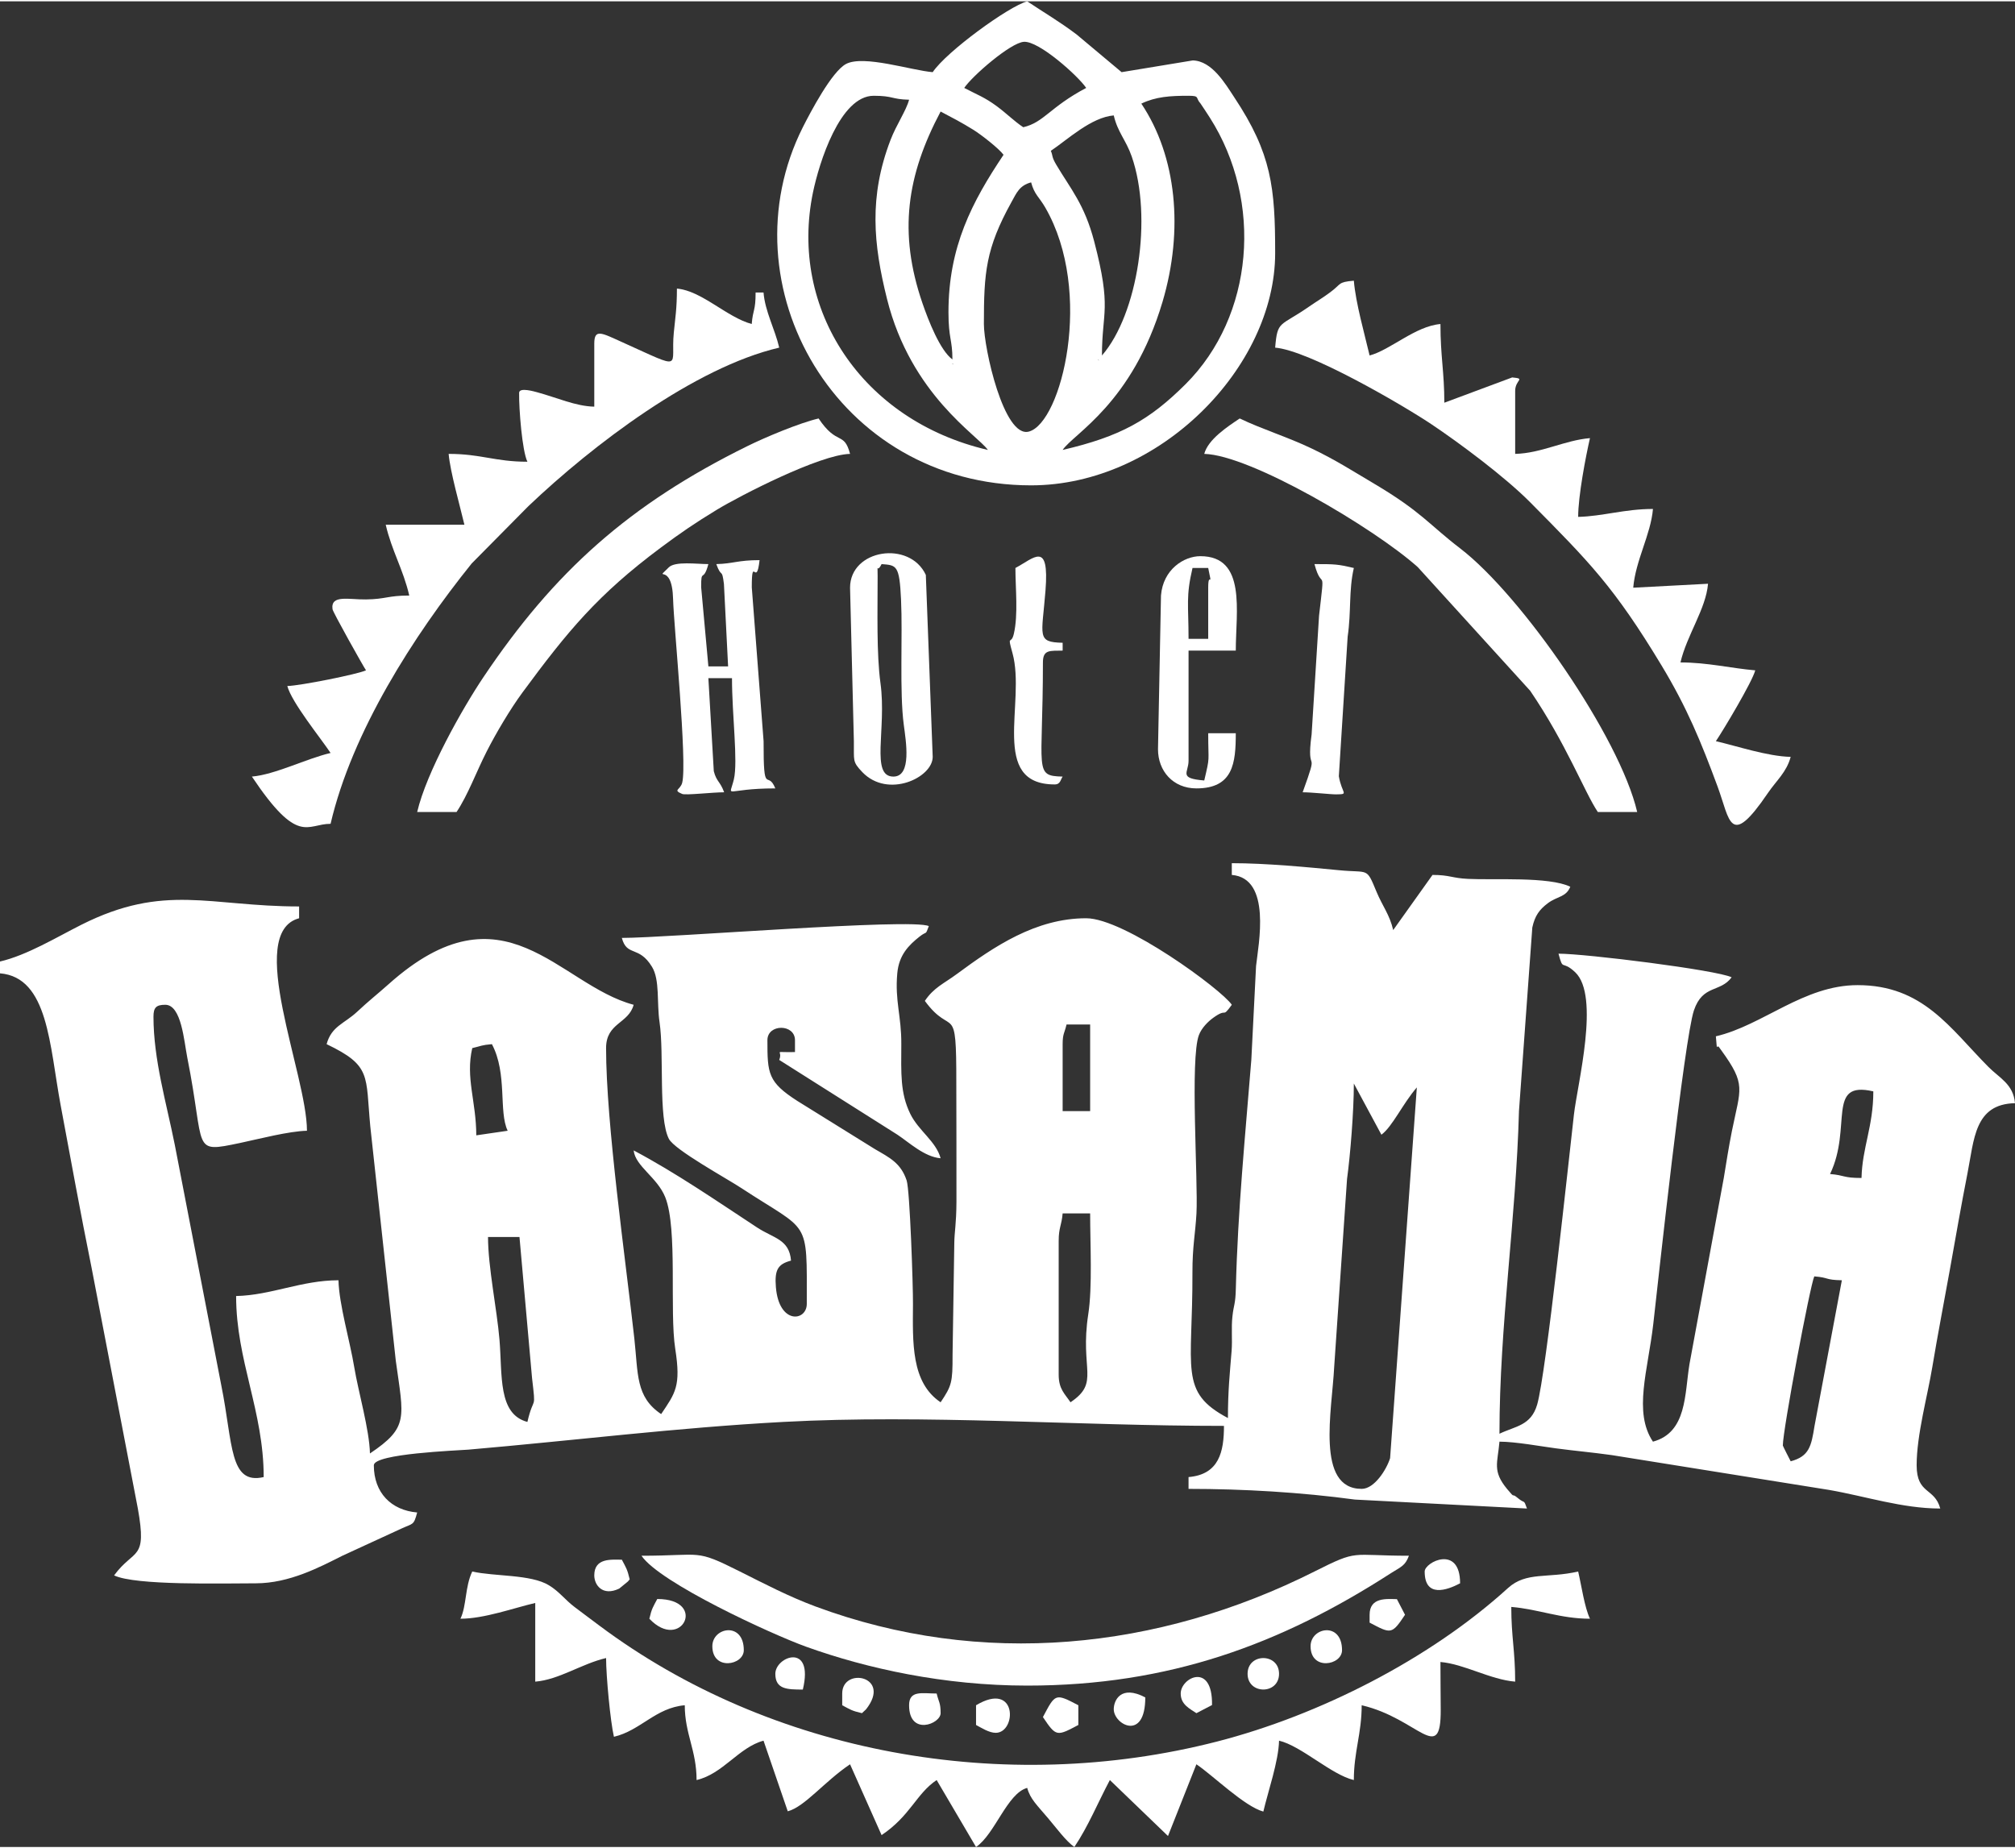<?xml version="1.0" encoding="UTF-8"?>
<!DOCTYPE svg PUBLIC "-//W3C//DTD SVG 1.1//EN" "http://www.w3.org/Graphics/SVG/1.1/DTD/svg11.dtd">
<!-- Creator: CorelDRAW (OEM Version) -->
<svg xmlns="http://www.w3.org/2000/svg" xml:space="preserve" width="121px" height="111px" version="1.1" style="shape-rendering:geometricPrecision; text-rendering:geometricPrecision; image-rendering:optimizeQuality; fill-rule:evenodd; clip-rule:evenodd"
viewBox="0 0 290.14 265.78"
 xmlns:xlink="http://www.w3.org/1999/xlink"
 xmlns:xodm="http://www.corel.com/coreldraw/odm/2003">
 <rect x="0" y="0" width="290.14" height="265.78" fill="#333333" stroke="none"/>
 <defs>
  <style type="text/css">
   <![CDATA[
    .fil0 {fill:white}
   ]]>
  </style>
 </defs>
 <g id="Layer_x0020_1">
  <g id="_1736964336080">
   <path class="fil0" d="M154.14 201.74c-0.82,-1.23 -1.7,-1.89 -1.7,-3.97l0 -19.26c0,-1.96 0.42,-2.2 0.57,-3.97l3.96 0c0,4.39 0.34,10.58 -0.27,14.52 -1.24,8.03 1.74,9.8 -2.56,12.68zm103.7 8.5c-0.12,-0.23 -1.13,-2.2 -1.13,-2.27 0,-2.25 3.94,-23.13 4.53,-24.36 2.2,0.18 1.48,0.51 3.97,0.56l-3.94 21c-0.46,2.89 -0.76,4.36 -3.43,5.07zm-187.57 -32.3l4.53 0 1.81 20.32c0.58,4.98 0.27,2.27 -0.67,6.31 -4.26,-1.13 -3.59,-6.71 -4.02,-11.85 -0.36,-4.32 -1.65,-10.48 -1.65,-14.78zm197.77 -8.5c-2.7,0 -2.35,-0.39 -4.53,-0.57 3.24,-6.75 -0.6,-13.49 6.23,-11.9 0,5.05 -1.6,8.08 -1.7,12.47zm-115.03 -19.27c0,-1.53 0.27,-1.56 0.56,-2.83l3.4 0 0 12.47 -3.96 0 0 -9.64zm43.06 64.04c-6.65,0 -4.27,-11.31 -3.96,-17.57l1.85 -27.05c0.47,-3.45 0.98,-9.72 0.98,-13.75l3.97 7.37c1.59,-1.17 3.05,-4.44 5.1,-6.81l-3.85 53.39c-0.52,1.65 -2.26,4.42 -4.09,4.42zm-128.07 -63.47c1.29,-0.3 1.31,-0.44 2.83,-0.57 2.26,4.27 0.94,9.7 2.27,12.47l-4.52 0.66c-0.01,-4.89 -1.57,-8.29 -0.58,-12.56zm109.37 -24.94c5.76,0.48 3.83,10.01 3.49,13.12l-0.68 13.49c-0.89,11.08 -1.95,21.69 -2.23,32.91 -0.05,2.36 -0.31,2.34 -0.49,4.04 -0.19,1.67 0.01,3.32 -0.12,4.98 -0.25,3.14 -0.53,5.68 -0.53,9.67 -7.1,-3.76 -5.06,-7 -5.11,-20.97 -0.01,-3.75 0.42,-5.57 0.58,-8.5 0.25,-4.64 -0.95,-22.33 0.36,-25.7 0.38,-0.99 1.28,-1.91 2.06,-2.47 2.13,-1.54 1.17,0.19 2.67,-1.87 -1.47,-2.19 -15.44,-12.46 -20.97,-12.46 -7.26,0 -13.25,4.06 -18.61,8.02 -1.89,1.4 -3.32,1.94 -4.62,3.88 3.98,5.43 4.55,-0.28 4.53,11.9 0,5.67 0.04,11.35 0.02,17.03 -0.02,3.32 -0.29,4.22 -0.31,5.99l-0.25 16.1c0.01,3.94 -0.13,4.41 -1.72,6.78 -4.29,-2.87 -4.01,-8.68 -3.98,-14.16 0.02,-2.5 -0.44,-16.35 -0.91,-17.78 -0.84,-2.52 -2.45,-3.28 -4.56,-4.51l-11.19 -6.95c-4.23,-2.72 -4.3,-3.93 -4.3,-8.74 0,-2.38 3.97,-2.38 3.97,0l0 1.71c-3.43,0.07 -1.66,-0.37 -2.27,1.13l17.01 10.76c1.68,1.11 3.89,3.21 6.23,3.4 -0.66,-2.45 -3.17,-3.94 -4.37,-6.4 -1.46,-3 -1.31,-5.8 -1.29,-10.04 0.03,-4.01 -0.94,-6.21 -0.58,-10.19 0.24,-2.66 1.66,-4.06 3.21,-5.29 1.1,-0.87 0.81,-0.09 1.33,-1.51 -2.44,-1.17 -37.56,1.7 -44.2,1.7 0.73,2.75 2.44,1.04 4.34,4.16 1.16,1.89 0.67,5.18 1.09,7.98 0.68,4.59 -0.2,13.78 1.34,16.79 0.81,1.59 8.27,5.67 10.46,7.11 9.88,6.49 9.4,4.18 9.4,16.66 0,2.53 -4.01,3.02 -4.45,-2.42 -0.2,-2.49 0.29,-3.31 2.18,-3.81 -0.25,-3.08 -2.48,-3.2 -4.87,-4.76 -5.85,-3.84 -11.68,-7.87 -17.79,-11.11 0.25,2.3 3.42,3.88 4.56,6.77 1.8,4.56 0.58,16.35 1.43,21.81 0.84,5.38 0.02,6.34 -2.03,9.39 -3.69,-2.47 -3.3,-5.78 -3.86,-10.87 -1.27,-11.43 -4.07,-30.98 -4.07,-41.83 0,-3.67 3.24,-3.5 3.97,-6.24 -10.85,-2.89 -18.61,-17.87 -35.28,-2.97 -1.72,1.53 -2.81,2.36 -4.53,3.97 -1.84,1.72 -3.7,2.08 -4.4,4.67 6.51,3.12 5.59,4.49 6.29,11.85l3.67 33.73c1.14,8.27 1.91,9.58 -3.72,13.36 -0.08,-3.44 -1.67,-8.85 -2.27,-12.47 -0.59,-3.62 -2.19,-9.03 -2.26,-12.47 -5.33,0 -9.69,2.16 -14.74,2.27 0,9.31 3.97,16.56 3.97,26.07 -4.98,1.16 -4.41,-4.82 -6.1,-13.18l-6.7 -34.66c-1.21,-6.06 -3.07,-12.27 -3.07,-18.46 0,-1.31 0.39,-1.71 1.7,-1.71 2.33,0 2.7,5.25 3.17,7.61 2.67,13.37 0.48,13.78 7.64,12.28 2.65,-0.56 6.96,-1.69 9.59,-1.75 0,-8.12 -8.95,-28.52 -1.13,-30.6l0 -1.7c-12.89,0 -19.37,-3.39 -31.36,2.64 -3.59,1.81 -7.81,4.38 -11.71,5.29l0 1.7c6.96,0.58 7.12,10.36 8.74,19.03 1.52,8.15 2.82,15.31 4.44,23.33l6.67 34.71c1.36,7.62 -0.51,5.67 -3.42,9.63 3.08,1.48 15.64,1.14 20.4,1.14 4.83,0 9.21,-2.33 12.47,-3.97l8.54 -3.93c1.66,-0.76 1.73,-0.42 2.23,-2.3 -3.75,-0.32 -6.24,-2.85 -6.24,-6.8 0,-1.68 12.01,-2.12 13.62,-2.25 15.28,-1.32 29.95,-3.16 45.32,-3.99 20.53,-1.11 42.25,0.57 63.47,0.57 0,3.69 -0.68,7 -5.1,7.37l0 1.7c7.87,0 16.19,0.49 23.96,1.54l24.77 1.29c-0.51,-1.43 -0.24,-0.61 -1.32,-1.51 -1.07,-0.9 -0.19,0.32 -1.54,-1.3 -2.16,-2.61 -1.36,-3.75 -1.1,-6.82 2.31,0 6.17,0.71 8.1,0.96 3.1,0.41 4.98,0.55 8.09,0.98l31.26 5.01c5.26,0.91 10.56,2.68 16.02,2.68 -0.82,-3.05 -3.4,-2.01 -3.4,-6.23 0,-4.39 1.57,-9.98 2.26,-14.17 0.78,-4.7 1.62,-8.97 2.51,-13.93 0.86,-4.8 1.65,-9.37 2.54,-13.89 0.98,-4.97 1.01,-10.02 6.85,-10.15 -0.23,-2.75 -2.25,-3.63 -3.83,-5.23 -5.54,-5.58 -9.41,-11.77 -18.83,-11.77 -7.78,0 -13.64,5.79 -20.41,7.37 0.23,2.71 0.03,0.84 0.56,1.71 0.06,0.1 0.17,0.23 0.24,0.33 3.59,4.96 2.76,5.41 1.51,11.6 -0.46,2.31 -0.79,4.44 -1.17,6.76l-4.94 26.8c-0.71,4.29 -0.34,9.85 -5.26,11.17 -2.85,-4.26 -0.72,-10.24 0.05,-16.96 0.73,-6.44 4.46,-41.01 5.85,-45.14 1.27,-3.76 3.8,-2.54 5.43,-4.77 -2.18,-1.05 -20.99,-3.4 -24.93,-3.4 0.7,2.64 0.44,0.82 2.41,2.68 3.6,3.42 0.31,16.09 -0.19,20.51 -0.76,6.63 -4,37.28 -5.29,41.74 -0.89,3.05 -3.12,3.09 -5.43,4.2 0,-15.54 2.39,-30.9 2.81,-46.48l1.92 -26.42c0.37,-1.71 1.04,-2.59 2.2,-3.47 1.39,-1.06 2.65,-0.86 3.27,-2.4 -3.12,-1.49 -10.95,-0.94 -14.74,-1.13 -2.31,-0.11 -2.62,-0.57 -5.1,-0.57l-5.66 7.94c-0.52,-2.24 -1.53,-3.42 -2.41,-5.53 -1.49,-3.59 -1.05,-2.66 -5.41,-3.09 -4.45,-0.43 -10.47,-1.01 -15.42,-1.01l0 1.69z"/>
   <path class="fil0" d="M137.14 52.13l0.17 0.17c-0.01,-0.01 -0.23,-0.11 -0.17,-0.17zm20.97 -0.56l0.16 0.17c-0.01,-0.02 -0.22,-0.12 -0.16,-0.17zm-16.44 -5.1c0,-7.4 0.26,-10.86 3.97,-17.56 0.73,-1.31 1.14,-2.39 2.83,-2.84 0.48,1.78 1.14,2.07 2.04,3.63 7.03,12.17 2.34,31.02 -2.37,32.26 -3.6,0.95 -6.47,-12.01 -6.47,-15.49zm9.64 -24.94c2.38,-1.59 5.8,-4.83 9.06,-5.1 0.57,2.45 1.76,3.53 2.59,5.92 3.03,8.74 0.89,22.7 -4.29,28.65 0,-6.38 1.44,-6.66 -1.12,-16.44 -1.39,-5.32 -3.42,-7.59 -5.44,-11 -0.73,-1.22 -0.48,-1.31 -0.8,-2.03zm-14.74 23.24c0,3.8 0.57,3.94 0.57,6.8 -1.77,-1.29 -3.45,-5.57 -4.33,-8.14 -3.48,-10.16 -2.24,-18.37 2.63,-27.56 1.69,0.89 2.99,1.56 4.73,2.64 1.17,0.73 3.69,2.71 4.33,3.59 -4.53,6.77 -7.93,13.22 -7.93,22.67zm27.77 -30.04c2.09,-1 4.13,-1.13 6.8,-1.13 1.67,0 0.96,0.29 1.72,1.11 0.07,0.08 1.09,1.64 1.35,2.05 7.7,12.09 6.33,28.56 -3.49,38.36 -5.24,5.22 -9.42,7.55 -17.71,9.48 1.56,-2.34 10.03,-6.68 14.38,-21.32 3.07,-10.36 2.03,-20.96 -3.05,-28.55zm-22.1 49.87c-18.18,-4.23 -28.66,-20.29 -25.18,-37.08 0.88,-4.25 3.89,-13.92 8.74,-13.92 2.85,0 2.54,0.51 5.1,0.57 -0.42,1.58 -1.84,3.61 -2.68,5.81 -3.12,8.17 -2.47,14.96 -0.5,22.87 3.45,13.84 13.16,19.72 14.52,21.75zm14.16 -52.13c-5.26,2.78 -6.06,4.96 -9.06,5.66 -1.3,-0.86 -2.3,-1.9 -3.79,-3.01 -1.8,-1.33 -2.85,-1.67 -4.71,-2.65 1.13,-1.7 6.65,-6.5 8.58,-6.64 2.18,-0.16 7.86,4.96 8.98,6.64zm-22.1 -2.27c-3.06,-0.25 -9.95,-2.52 -12.48,-1.18 -2.06,1.1 -5.12,6.94 -6.22,9.11 -11.42,22.72 4.83,51.57 32.87,51.57 18.5,0 35.14,-17.02 35.14,-33.43 0,-9.42 -0.49,-14.32 -5.89,-22.45 -1.3,-1.97 -3.2,-5.24 -5.97,-5.31l-10.25 1.69 -6.47 -5.42c-2.49,-1.88 -4.67,-3.14 -7.12,-4.78 -2.65,0.71 -11.62,7.23 -13.61,10.2z"/>
   <path class="fil0" d="M66.3 232.91c3.43,0 7.68,-1.55 10.77,-2.27l0 11.33c3.44,-0.28 6.66,-2.57 10.2,-3.4 0,2.59 0.62,9.16 1.13,11.34 3.84,-0.9 6.01,-4.19 10.2,-4.54 0,4.11 1.7,6.47 1.7,10.77 3.82,-0.89 6.07,-4.71 9.64,-5.67l3.49 10.17c2.44,-0.64 5.28,-4.29 8.97,-6.77l4.54 10.2c4.16,-2.79 5,-5.97 7.93,-7.93l5.67 9.64c2.71,-1.82 4.49,-7.74 7.37,-8.51 0.42,1.59 1.43,2.5 3,4.36 1.15,1.35 2.61,3.35 3.79,4.15 2.01,-3 3.38,-6.38 5.11,-9.64l8.37 8.06 4.09 -10.33c2.39,1.61 6.93,6.08 9.64,6.81 0.65,-2.81 2.2,-7.27 2.26,-10.21 3.2,0.75 7.55,4.92 10.77,5.67 0,-4.06 1.13,-6.7 1.13,-10.77 8.16,1.9 11.42,8.69 11.38,0.62 -0.01,-2.28 -0.04,-4.56 -0.04,-6.85 3.43,0.29 7.15,2.53 10.76,2.83 0,-4.44 -0.56,-6.44 -0.56,-10.76 3.91,0.32 7.05,1.7 11.33,1.7 -0.79,-1.65 -1.22,-4.77 -1.7,-6.8 -4.39,1.02 -7.46,-0.01 -10.09,2.37 -11.23,10.22 -27.14,18.32 -41.92,22.12 -30.64,7.86 -64.27,1.74 -88.94,-16.71 -1.32,-1 -2.37,-1.76 -3.56,-2.67 -1.43,-1.09 -2.16,-2.19 -3.68,-3.12 -2.61,-1.61 -7.89,-1.26 -11.05,-1.99 -1.06,2.21 -0.8,4.92 -1.7,6.8z"/>
   <path class="fil0" d="M85.57 49.3l0 9.07c-2.68,-0.06 -5.34,-1.29 -8.21,-2.07 -0.38,-0.1 -2.59,-0.76 -2.61,0.07 -0.04,2.35 0.44,8.38 1.19,9.93 -4.67,0 -6.67,-1.13 -11.34,-1.13 0.22,2.56 1.63,7.48 2.27,10.2l-11.33 0c0.87,3.76 2.52,6.44 3.39,10.2 -3.12,0 -3.33,0.52 -6.23,0.56 -2.46,0.04 -5.12,-0.73 -4.82,1.41 0.07,0.46 4.39,8.16 4.82,8.8 -1.18,0.56 -9.49,2.22 -11.33,2.26 0.64,2.38 4.79,7.48 6.23,9.64 -3.47,0.81 -8,3.12 -11.33,3.4 6.69,10 7.89,6.8 11.33,6.8 3.08,-13.22 11.94,-27.08 20.32,-37.49l8.17 -8.26c9.27,-8.82 23.94,-19.98 36.11,-22.82 -0.62,-2.67 -2.04,-5.21 -2.26,-7.94l-1.14 0c0,2.71 -0.38,2.35 -0.56,4.54 -3.57,-0.96 -7.22,-4.81 -10.77,-5.1 0,2.91 -0.25,4.27 -0.45,6.35 -0.49,4.99 1.69,5.48 -7.33,1.41 -3.05,-1.37 -4.12,-2.06 -4.12,0.17z"/>
   <path class="fil0" d="M183.61 49.87c4.87,0.4 18.17,8.15 22.44,10.99 4.18,2.79 10.71,7.68 14.25,11.25 8.57,8.65 12.12,12.22 18.96,23.55 3.65,6.05 5.68,10.99 8.06,17.43 1.79,4.84 1.72,9.03 7.23,0.93 1.23,-1.81 2.7,-3.01 3.29,-5.22 -3.31,-0.07 -7.76,-1.56 -10.77,-2.26 1.08,-1.6 5.23,-8.53 5.67,-10.2 -3.43,-0.29 -6.88,-1.14 -10.77,-1.14 0.92,-3.94 3.67,-7.71 3.97,-11.33l-10.77 0.57c0.33,-3.94 2.53,-7.66 2.84,-11.34 -4.08,0 -7.25,1.06 -10.77,1.14 0,-3 1.09,-8.7 1.7,-11.34 -3.67,0.31 -6.99,2.18 -10.77,2.27l0 -9.07c0,-1.64 1.6,-1.75 -0.43,-1.94l-9.77 3.64c0,-4.42 -0.56,-6.68 -0.56,-11.33 -3.61,0.3 -7.2,3.73 -10.2,4.53 -0.71,-3.03 -2,-7.54 -2.27,-10.77 -2.36,0.2 -1.75,0.46 -3.42,1.68 -1.06,0.79 -1.82,1.22 -3.04,2.06 -4.2,2.92 -4.54,1.92 -4.87,5.9z"/>
   <path class="fil0" d="M147.91 242.54c20.41,0 36.5,-5.95 52.37,-16.19 1.44,-0.92 2.06,-1.05 2.59,-2.51 -8.57,0 -7.16,-0.97 -13.6,2.27 -22.51,11.32 -47.95,13.92 -71.89,5.02 -3.85,-1.44 -7.25,-3.22 -10.84,-5.02 -6.57,-3.3 -5.28,-2.27 -14.17,-2.27 2.6,3.88 18.72,11.31 23.73,13.11 8.71,3.13 19.86,5.59 31.81,5.59z"/>
   <path class="fil0" d="M173.4 65.17c6.64,0.15 24.43,10.66 30.74,16.3l16.19 17.81c5.23,7.69 7.8,14.56 9.74,17.46l5.67 0c-2.5,-10.76 -16.65,-31.19 -25.5,-37.97 -4.43,-3.39 -5.56,-5.26 -12.28,-9.25 -3.23,-1.91 -5.57,-3.44 -9.06,-5.11 -3.5,-1.68 -7.1,-2.76 -10.39,-4.34 -1.8,1.2 -4.55,3.01 -5.11,5.1z"/>
   <path class="fil0" d="M60.07 116.74l5.67 0c1.65,-2.48 2.82,-5.73 4.33,-8.7 1.36,-2.68 3.42,-6.14 5.13,-8.47 6.55,-8.89 10.87,-14.13 19.92,-20.88 2.87,-2.14 4.96,-3.57 8.12,-5.49 3.3,-2 14.81,-7.94 19.16,-8.03 -0.88,-3.32 -1.85,-1.1 -4.53,-5.1 -2.82,0.66 -7.76,2.75 -10.21,3.96 -17.07,8.41 -27.86,18.1 -38.07,33.32 -3.02,4.5 -8.19,13.68 -9.52,19.39z"/>
   <path class="fil0" d="M103.14 81.04c0.78,2.16 0.79,0.43 1.1,2.86l0.6 11.87 -2.84 0 -1.04 -11.41c-0.01,-2.83 0.3,-0.56 1.04,-3.32 -1.68,0 -4.78,-0.44 -5.7,0.47 -2.29,2.29 0.48,-1.05 0.62,4.6 0.1,3.78 2.06,23.52 1.31,26.42 -0.27,1.04 -1.41,1.02 0,1.61 0.51,0.21 4.36,-0.24 6.04,-0.24 -0.58,-1.6 -1.1,-1.51 -1.49,-3.04l-0.78 -13.39 3.4 0c0,5.32 0.88,11.98 0.27,14.57 -0.69,2.89 -1.5,1.3 5.97,1.3 -1.14,-2.81 -1.71,1.37 -1.69,-6.8l-1.7 -22.16c0,-4.8 0.67,0.2 1.12,-3.91 -3.14,0 -3.76,0.51 -6.23,0.57z"/>
   <path class="fil0" d="M128.64 111.64c-3.35,0 -0.95,-6.84 -1.86,-13.45 -0.58,-4.26 -0.41,-10.31 -0.41,-15.45 0,-2.17 -0.17,-0.21 0.57,-1.7 2.16,0.17 2.57,0.12 2.8,5.09 0.25,5.2 -0.24,13.32 0.4,18.08 0.29,2.26 1.2,7.43 -1.5,7.43zm-6.24 -27.2l0.55 22.12c0.04,2.8 -0.26,2.89 1.22,4.44 3.68,3.84 10.13,0.8 10.13,-2.2l-0.99 -26.2c-2.32,-5.01 -10.91,-3.71 -10.91,1.84z"/>
   <path class="fil0" d="M173.97 84.44l0 7.36 -2.83 0c0,-4.94 -0.4,-6.06 0.57,-10.2l2.26 0c0.7,3.27 0,0.25 0,2.84zm-1.7 28.9c5.31,0 5.67,-3.67 5.67,-7.94l-3.97 0c0,4.39 0.29,3.14 -0.57,6.8 -3.77,-0.31 -2.26,-1.11 -2.26,-2.83l0 -15.87 6.8 0c0,-5.62 1.57,-13.6 -5.1,-13.6 -2.36,0 -5.37,1.9 -5.67,5.66l-0.43 22.14c0,3.13 2.16,5.64 5.53,5.64z"/>
   <path class="fil0" d="M187.57 113.9c1.37,0 4.05,0.31 4.82,0.3 1.93,-0.03 0.82,-0.06 0.39,-2.61l1.27 -20.11c0.53,-3.59 0.14,-6.65 0.89,-9.88 -2.32,-0.54 -2.66,-0.56 -5.67,-0.56 1.13,4.21 1.56,-0.35 0.66,7.44l-1.07 17.08c-0.85,6.34 1.23,1.38 -1.29,8.34z"/>
   <path class="fil0" d="M146.21 81.6c0,2.95 0.42,6.71 -0.23,9.49 -0.4,1.71 -0.98,-0.08 -0.19,2.78 1.96,7.13 -3.37,18.9 6.08,18.9 0.83,0 0.83,-0.7 1.14,-1.13 -4.21,-0.1 -2.84,-0.78 -2.84,-16.44 0,-1.88 1.02,-1.66 2.84,-1.7l0 -1.13c-3.8,-0.08 -2.99,-0.93 -2.47,-7.52 0.57,-7.26 -1.63,-4.68 -4.33,-3.25z"/>
   <path class="fil0" d="M140.54 245.37l0 2.84c0.72,0.38 1.87,1.13 2.83,1.13 3.03,0 3.17,-7.56 -2.83,-3.97z"/>
   <path class="fil0" d="M150.17 247.07c1.91,2.86 2,2.78 5.1,1.14l0 -2.84c-3.36,-1.77 -3.31,-1.67 -5.1,1.7z"/>
   <path class="fil0" d="M85.57 226.67c0,1.38 1.19,3.05 3.59,1.9l1.25 -1.02c0.06,-0.06 0.17,-0.21 0.26,-0.31 -0.35,-1.49 -0.52,-1.66 -1.13,-2.83 -1.49,0 -3.97,-0.3 -3.97,2.26z"/>
   <path class="fil0" d="M121.27 243.68l0 1.69c1.17,0.62 1.34,0.79 2.84,1.14l0.59 -0.55c3.79,-4.8 -3.43,-6.16 -3.43,-2.28z"/>
   <path class="fil0" d="M205.14 226.11c0,3.82 3.19,2.71 5.1,1.7 0,-5.61 -5.1,-3.06 -5.1,-1.7z"/>
   <path class="fil0" d="M197.21 232.34l0 1.13c3.1,1.64 3.19,1.73 5.1,-1.13l-1.17 -2.25c-1.44,-0.02 -3.93,-0.32 -3.93,2.25z"/>
   <path class="fil0" d="M130.9 245.37c0,4.46 4.54,2.7 4.54,1.14 0,-1.53 -0.27,-1.57 -0.57,-2.83 -2.09,0 -3.97,-0.51 -3.97,1.69z"/>
   <path class="fil0" d="M93.5 232.91c4.62,4.86 8.46,-2.84 1.14,-2.84 -0.62,1.17 -0.79,1.35 -1.14,2.84z"/>
   <path class="fil0" d="M170.01 243.68c0,1.59 1.3,2.18 2.26,2.83l2.25 -1.17c0.1,-6.25 -4.51,-3.96 -4.51,-1.66z"/>
   <path class="fil0" d="M188.71 236.87c0,3.57 4.53,2.76 4.53,0.57 0,-4.15 -4.53,-3.32 -4.53,-0.57z"/>
   <path class="fil0" d="M102.57 236.87c0,3.57 4.53,2.76 4.53,0.57 0,-4.15 -4.53,-3.32 -4.53,-0.57z"/>
   <path class="fil0" d="M160.37 245.94c0,2.22 4.54,4.69 4.54,-1.7 -3.55,-1.87 -4.54,0.47 -4.54,1.7z"/>
   <path class="fil0" d="M179.64 240.84c0,3.02 4.53,3.02 4.53,0 0,-3.02 -4.53,-3.02 -4.53,0z"/>
   <path class="fil0" d="M111.64 240.84c0,2.23 1.68,2.27 3.96,2.27 1.64,-6.84 -3.96,-4.78 -3.96,-2.27z"/>
  </g>
 </g>
</svg>
